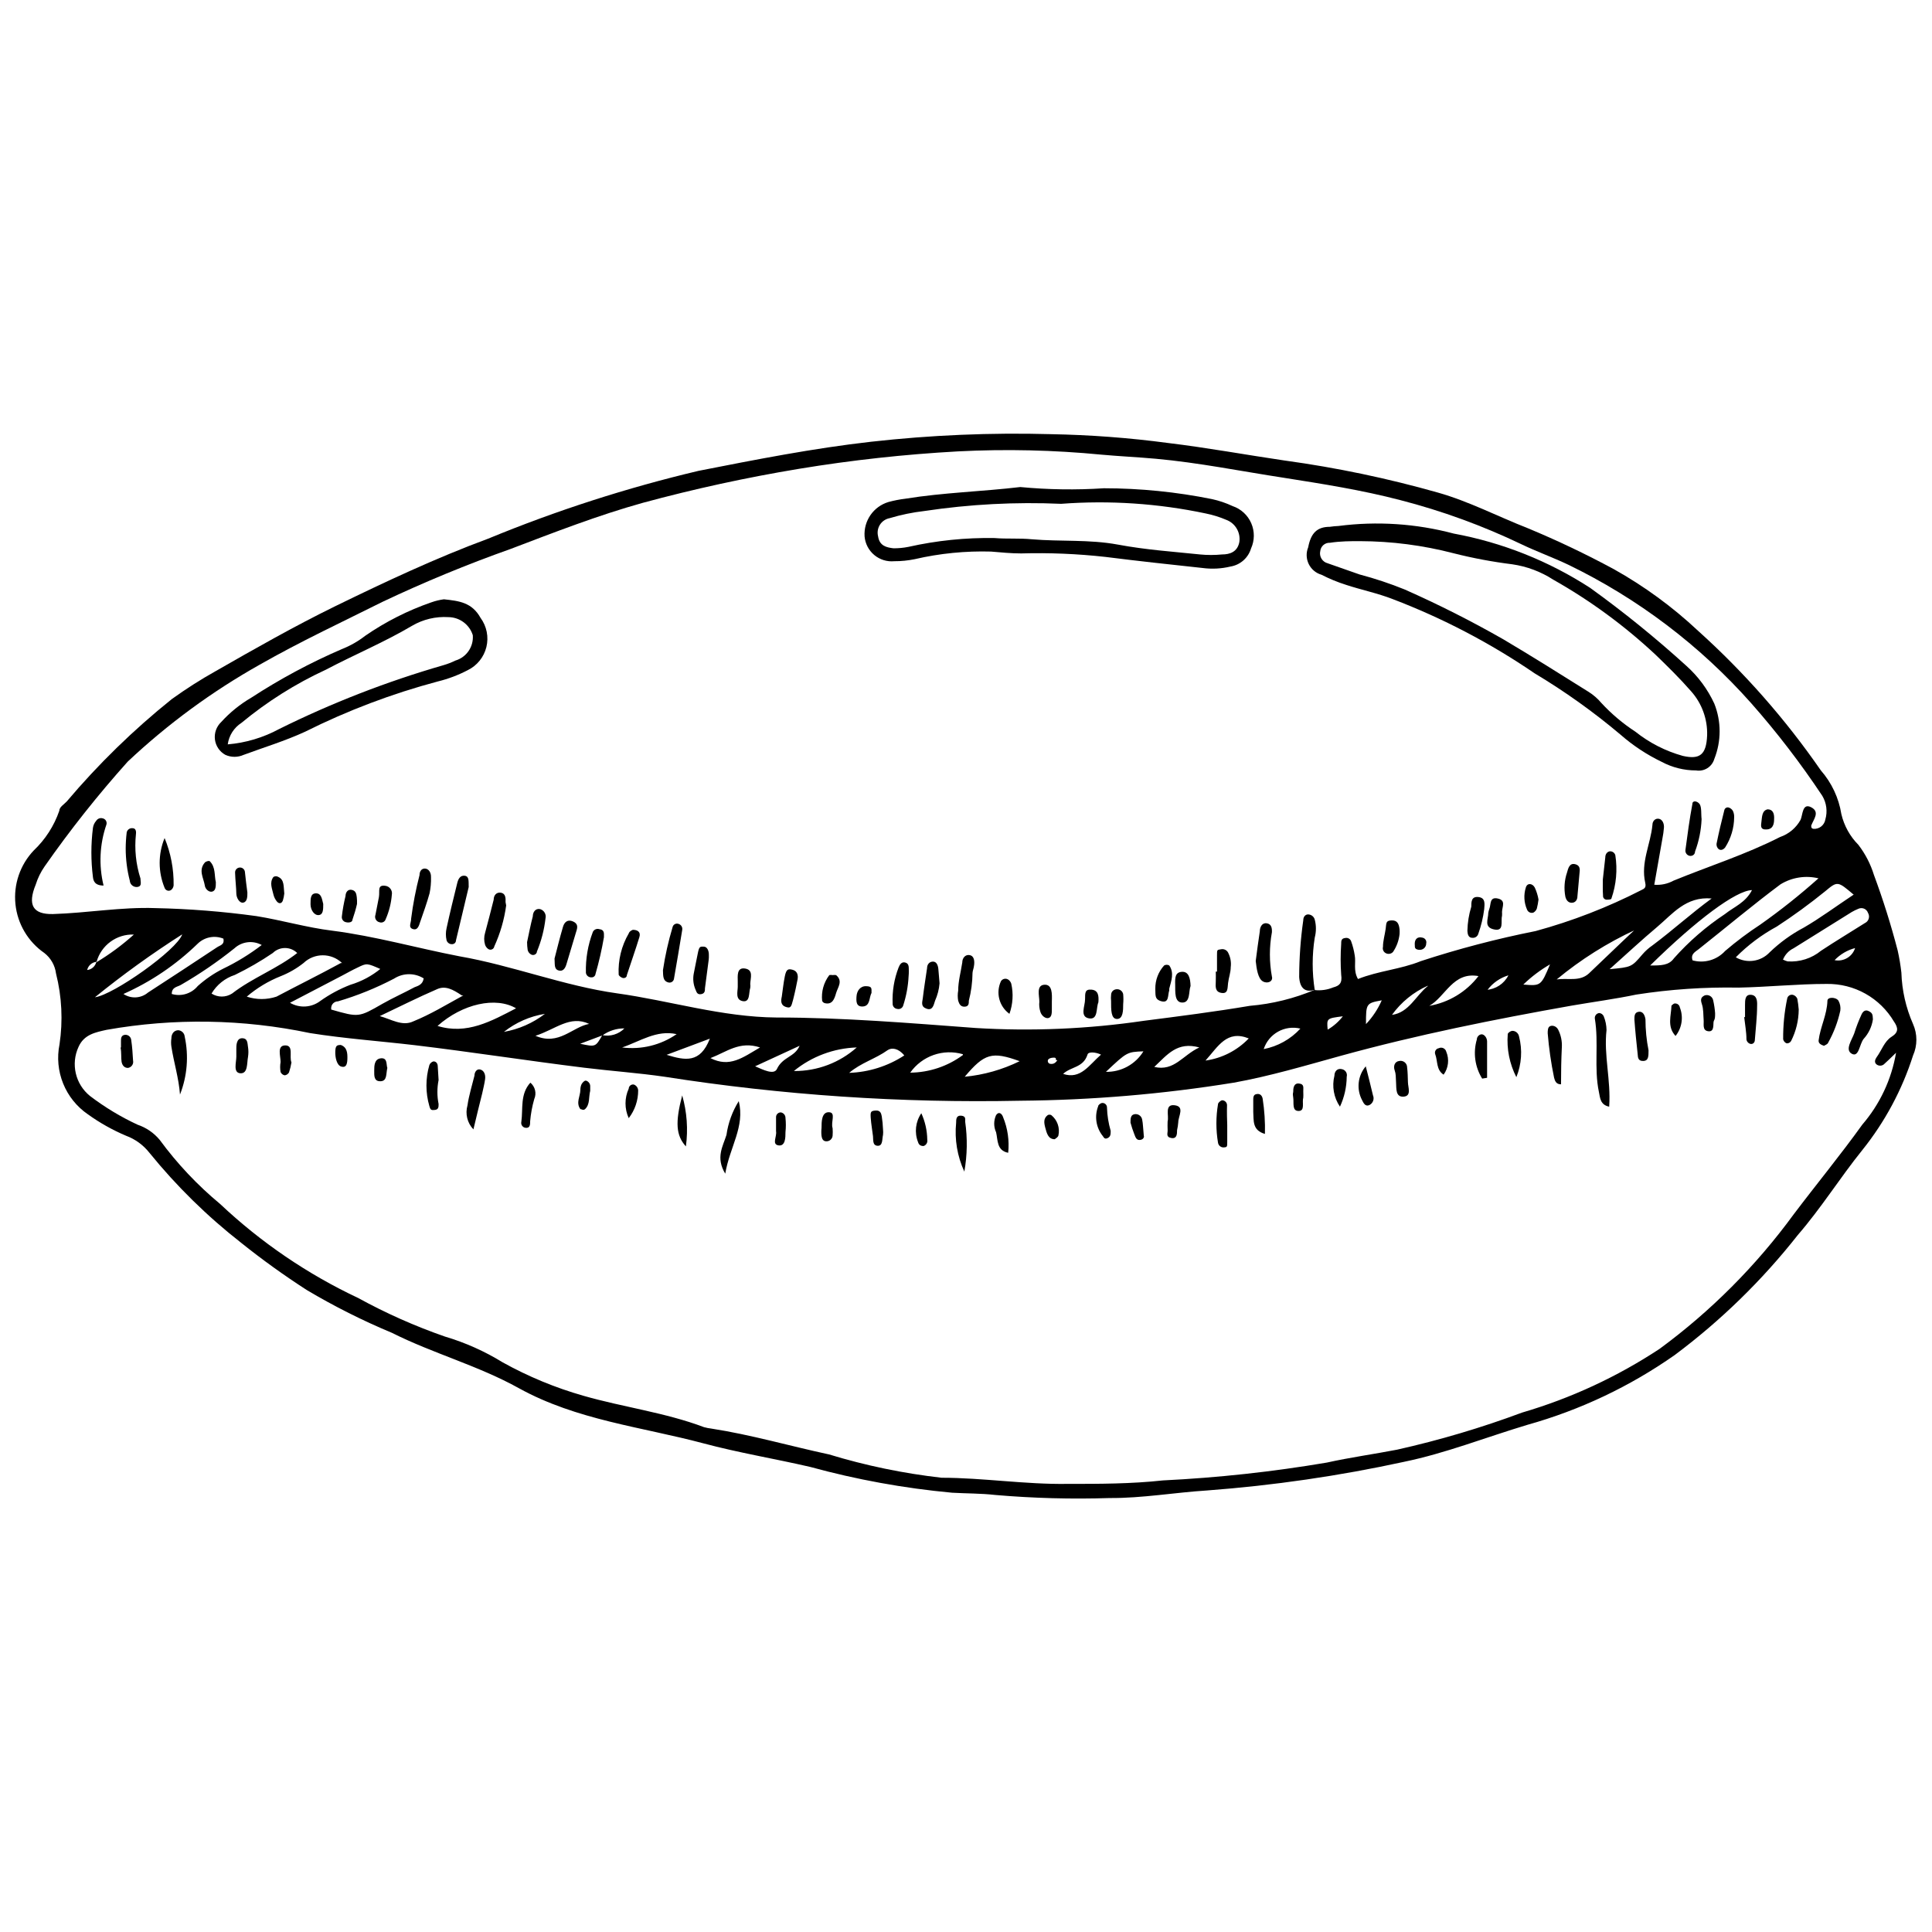 <?xml version="1.0" encoding="UTF-8"?>
<!-- Uploaded to: SVG Repo, www.svgrepo.com, Generator: SVG Repo Mixer Tools -->
<svg width="800px" height="800px" version="1.1" viewBox="144 144 512 512" xmlns="http://www.w3.org/2000/svg">
 <defs>
  <clipPath id="a">
   <path d="m148.09 258h503.81v284h-503.81z"/>
  </clipPath>
 </defs>
 <g clip-path="url(#a)">
  <path d="m422.48 259.06c10.387 0.184 20.758 0.961 31.059 2.336 10.371 1.25 20.688 3.148 31.059 4.672l0.004-0.004c13.664 1.879 27.184 4.711 40.453 8.473 8.254 2.336 15.91 6.352 23.84 9.449 7.777 3.231 15.391 6.856 22.805 10.859 8.055 4.508 15.531 9.977 22.266 16.289 12.266 11.035 23.199 23.465 32.578 37.035 2.863 3.266 4.746 7.277 5.434 11.566 0.719 3.078 2.277 5.898 4.504 8.145 1.84 2.394 3.238 5.098 4.129 7.984 2.434 6.566 4.535 13.254 6.297 20.035 0.434 1.938 0.758 3.894 0.98 5.863 0.148 4.699 1.199 9.328 3.094 13.633 1.172 2.644 1.172 5.66 0 8.305-2.898 9.098-7.445 17.582-13.414 25.035-5.918 7.332-10.859 15.312-17.16 22.59h0.004c-9.422 11.969-20.375 22.652-32.582 31.766-11.891 8.344-25.109 14.605-39.098 18.516-10.859 3.258-21.719 7.547-32.582 9.773v0.004c-17.215 3.746-34.668 6.285-52.238 7.602-8.633 0.543-17.16 2.062-25.793 2.008-10.125 0.328-20.262 0.055-30.355-0.812-3.801-0.434-7.656-0.379-11.457-0.598-12.719-1.176-25.309-3.469-37.629-6.844-9.395-2.172-18.953-3.746-28.293-6.246-16.289-4.344-33.559-6.137-48.871-14.605-10.859-6.027-22.699-9.176-33.613-14.66-7.785-3.246-15.336-7.039-22.59-11.352-6.019-3.879-11.84-8.062-17.43-12.543-8.984-7.019-17.145-15.035-24.328-23.891-1.598-2.016-3.723-3.559-6.133-4.453-3.59-1.516-6.996-3.43-10.156-5.703-2.926-2.012-5.191-4.84-6.523-8.133-1.332-3.293-1.672-6.902-0.969-10.383 0.938-6.262 0.625-12.648-0.926-18.789-0.273-2.148-1.387-4.102-3.094-5.43-4.316-2.984-7.113-7.707-7.656-12.926s1.223-10.418 4.832-14.227c3.078-2.914 5.406-6.527 6.789-10.535 0-0.977 1.25-1.684 1.953-2.445v0.004c8.391-9.93 17.719-19.02 27.859-27.152 3.746-2.699 7.641-5.184 11.672-7.438 10.426-5.973 20.852-11.891 31.602-17.16 13.359-6.516 26.77-12.816 40.562-17.918h0.004c18.082-7.461 36.73-13.473 55.77-17.977 15.203-2.988 30.355-5.973 45.723-7.711h-0.004c15.809-1.773 31.723-2.445 47.625-2.008zm-118.81 159.32-5.918 2.227c4.074 0.867 4.074 0.867 5.863-2.281 2.133 0.43 4.336-0.246 5.863-1.789-2.082-0.023-4.117 0.625-5.809 1.844zm-134.18-19.332c3.562-2.133 6.906-4.606 9.992-7.383-4.57-0.168-8.656 2.816-9.883 7.223-1.215 0.109-2.223 0.984-2.5 2.172 1.137-0.117 2.082-0.914 2.391-2.012zm322.93 7.332c1.664 0.176 3.344-0.066 4.891-0.707 1.629-0.434 2.445-1.086 2.117-3.367-0.191-2.711-0.191-5.434 0-8.145 0-0.762 0-1.465 1.031-1.574 0.703-0.176 1.418 0.23 1.629 0.922 0.422 1.184 0.73 2.402 0.922 3.641 0.379 1.902-0.434 4.019 0.867 6.301 5.43-2.172 11.242-2.551 16.617-4.723v-0.004c9.988-3.269 20.16-5.934 30.465-7.984 9.691-2.637 19.082-6.277 28.02-10.859 0.816-0.379 1.305-0.652 1.031-1.902-1.25-5.43 1.41-10.207 1.902-15.367 0-0.977 0.707-1.793 1.684-1.629 0.977 0.164 1.465 1.305 1.359 2.445h-0.004c-0.074 0.914-0.199 1.82-0.379 2.715l-2.172 12.328c1.77 0.141 3.543-0.234 5.102-1.086 9.395-3.856 19.059-6.894 28.238-11.566 2.316-0.793 4.25-2.418 5.43-4.562 0.598-1.305 0.434-4.562 2.824-3.312 2.391 1.25 0.598 3.203 0 4.832 0 0.434 0 0.707 0.488 0.867v0.004c1.578 0.164 3.008-0.934 3.258-2.5 0.602-2.102 0.309-4.363-0.812-6.242-5.715-8.602-12.008-16.805-18.844-24.547-13.586-15.312-30.066-27.789-48.492-36.707-4.125-1.953-8.363-3.477-12.434-5.43-10.277-4.922-21.004-8.832-32.039-11.676-10.156-2.66-20.527-4.289-30.844-5.918-11.348-1.738-22.59-4.019-33.992-5.051-4.832-0.434-9.613-0.652-14.391-1.086-12.629-1.227-25.336-1.516-38.012-0.867-14.098 0.777-28.148 2.316-42.082 4.613-13.953 2.309-27.781 5.316-41.434 9.016-11.891 3.312-23.457 7.82-35.023 12.219-11.543 4.094-22.867 8.77-33.938 14.008-10.859 5.43-21.719 10.48-32.582 16.672-12.652 7.113-24.395 15.738-34.969 25.684-7.902 8.816-15.266 18.098-22.047 27.805-1.016 1.465-1.801 3.074-2.336 4.777-2.227 5.43-0.762 7.93 4.562 7.82 9.066-0.273 18.137-1.902 27.152-1.574 8.953 0.188 17.895 0.895 26.77 2.117 6.734 1.086 13.359 3.039 20.039 3.856 11.457 1.465 22.48 4.617 33.723 6.789 14.059 2.441 27.797 7.871 41.809 9.824 14.012 1.953 27.801 6.301 42.301 6.406 17.539 0 35.133 1.465 52.617 2.769v0.004c14.922 0.914 29.898 0.277 44.691-1.902 9.34-1.195 18.734-2.391 28.074-3.965 5.965-0.504 11.809-1.953 17.32-4.289zm154.05 16.617c-1.52 1.465-2.391 2.336-3.258 3.094-0.562 0.426-1.34 0.426-1.898 0-0.707-0.543-0.379-1.359 0-1.902 1.359-1.848 2.062-4.234 3.965-5.43 1.902-1.195 1.793-2.336 0.652-4.019l-0.004 0.004c-1.82-3.09-4.43-5.644-7.559-7.398s-6.664-2.648-10.25-2.594c-7.766 0-15.531 0.816-23.352 0.977-9.086-0.168-18.172 0.449-27.152 1.848-5.43 1.141-11.457 1.953-17.16 2.934-20.473 3.637-40.836 7.711-60.98 13.25-9.449 2.606-18.898 5.43-28.562 7.168l0.004-0.004c-18.695 3.027-37.594 4.625-56.531 4.781-31.547 0.652-63.09-1.473-94.266-6.356-7.113-1.031-14.227-1.52-21.285-2.391-14.988-1.848-29.922-4.18-44.906-5.973-9.23-1.086-18.516-1.738-27.75-3.203-17.754-3.734-36.059-4.027-53.922-0.867-2.879 0.652-5.973 1.195-7.438 4.508-2.102 4.527-0.848 9.902 3.039 13.031 3.914 2.981 8.137 5.531 12.598 7.602 2.289 0.773 4.32 2.164 5.863 4.019 4.625 6.301 10.004 12.008 16.02 16.996 10.809 10.188 23.16 18.602 36.602 24.922 7.356 4.043 15.039 7.457 22.969 10.211 5.383 1.594 10.531 3.894 15.312 6.84 6.769 3.758 13.949 6.731 21.395 8.852 10.59 3.039 21.719 4.453 31.93 8.309 0.641 0.18 1.293 0.309 1.953 0.383 10.535 1.629 20.797 4.617 31.168 6.844l0.004-0.004c9.742 2.973 19.742 5.043 29.863 6.191 10.859 0 22.156 1.793 33.285 1.629 8.473 0 16.941 0 25.359-0.922h0.004c14.559-0.711 29.066-2.289 43.441-4.727 6.137-1.359 12.434-2.227 18.625-3.422 11.25-2.519 22.316-5.805 33.121-9.828 12.918-3.785 25.199-9.477 36.438-16.887 13.59-9.988 25.566-22.004 35.516-35.621 6.027-7.981 12.379-15.691 18.191-23.785h-0.004c4.668-5.418 7.766-12.008 8.961-19.059zm-20.473-46.211c-3.457-0.855-7.117-0.289-10.152 1.574-7.277 5.43-14.391 11.402-21.719 17.215-0.816 0.652-2.172 1.25-1.574 2.934l-0.004-0.004c3.121 0.863 6.457-0.102 8.637-2.496 2.957-2.531 6.078-4.871 9.34-7.004 5.352-3.773 10.484-7.856 15.367-12.219zm9.285 4.344c-4.289-3.637-4.289-3.691-7.602-0.922-4.106 3.332-8.383 6.453-12.812 9.34-4 2.168-7.66 4.91-10.863 8.145 2.926 1.703 6.641 1.16 8.961-1.305 2.699-2.606 5.75-4.816 9.07-6.57 4.398-2.551 8.469-5.594 13.141-8.688zm-18.68 17.215c0.363 0.188 0.746 0.332 1.141 0.434 3.203 0.219 6.371-0.789 8.852-2.824 3.856-2.551 7.766-4.887 11.621-7.332 0.492-0.227 0.859-0.656 1.016-1.176 0.156-0.516 0.082-1.078-0.199-1.539-0.168-0.488-0.535-0.887-1.012-1.094-0.473-0.203-1.016-0.203-1.488 0.008-0.617 0.246-1.215 0.535-1.793 0.871l-15.418 9.609c-1.293 0.625-2.301 1.711-2.824 3.043zm-360.23 4.996c-2.414-1.555-5.512-1.555-7.93 0-4.75 2.488-9.734 4.508-14.879 6.027-0.867 0-1.953 0.707-1.793 2.172 7.332 2.117 7.332 2.062 13.574-1.52 2.769-1.574 5.703-2.879 8.523-4.398 0.875-0.328 2.18-0.707 2.394-2.281zm-21.719-4.125-0.004-0.004c-2.852-2.731-7.352-2.731-10.207 0-1.828 1.445-3.859 2.617-6.027 3.477-3.281 1.301-6.328 3.137-9.016 5.43 2.559 0.848 5.32 0.848 7.875 0 5.32-2.824 11.078-5.648 17.051-8.906zm362.95-17.109c-6.844-0.598-10.371 4.125-14.445 7.547s-7.981 7.059-12.598 11.188c5.809-0.543 5.809-0.543 8.688-3.91 0.781-0.906 1.676-1.711 2.664-2.387 5.32-3.965 10.262-8.473 15.691-12.438zm-331.24 25.684c-2.391-1.629-4.344-2.606-6.461-1.684-5.16 2.227-10.207 4.777-15.258 7.168 3.094 0.867 5.973 2.769 8.852 1.41 4.668-1.898 8.629-4.34 13.301-6.894zm-89.652-0.379c2.016 1.34 4.672 1.184 6.516-0.379 6.137-3.965 12.219-7.981 18.301-12 0.816-0.543 2.008-0.652 1.684-2.281-2.348-0.953-5.035-0.418-6.844 1.355-5.719 5.559-12.371 10.062-19.656 13.305zm46.047-10.859c-1.793-1.758-4.668-1.758-6.461 0-3.203 2.176-6.562 4.117-10.047 5.809-2.598 0.84-4.797 2.594-6.191 4.941 1.656 1.059 3.777 1.059 5.434 0 5.484-4.234 12-6.57 17.43-10.859zm58.102 14.715c-5.43-3.258-14.336-1.25-20.906 4.617 7.766 2.387 14.23-1.25 20.906-4.727zm300.45-11.402c2.879 0 4.941 0 6.301-1.902h-0.004c3.981-4.477 8.527-8.418 13.523-11.727 2.445-1.953 5.43-2.988 7.168-6.352-4.238 0.105-14.664 7.871-26.988 19.98zm-336.4 0.977c-3.691-1.629-3.691-1.629-6.137-0.434-1.41 0.652-2.715 1.41-4.074 2.117l-13.848 7.223h0.004c2.527 1.484 5.703 1.289 8.035-0.488 2.473-1.758 5.152-3.199 7.981-4.289 2.938-0.883 5.672-2.344 8.039-4.293zm-31.551-6.406c-2.344-1.289-5.25-0.938-7.223 0.867-4.488 3.598-9.242 6.844-14.227 9.719-0.922 0.543-2.391 0.543-2.391 2.391h0.004c2.516 0.746 5.231-0.086 6.894-2.117 2.016-1.805 4.262-3.34 6.68-4.562 3.629-1.742 7.066-3.852 10.262-6.297zm364.14-4.074h0.004c-7.531 3.469-14.578 7.906-20.961 13.195 2.934-0.434 6.082 0.652 8.523-1.574 4.238-4.019 8.309-7.981 12.438-11.836zm-408.34 17.922c4.832-0.598 21.719-12.488 23.133-16.672-8.02 5.113-15.746 10.68-23.133 16.672zm245.06 16.941c-7.332-2.66-9.34-2.062-14.555 4.125 5.062-0.484 9.992-1.883 14.555-4.125zm-59.73 2.606h-0.004c6.102 0.031 12-2.195 16.562-6.246-6.09 0.195-11.949 2.391-16.668 6.246zm181.42-25.141c-6.844-1.305-8.797 5.43-13.141 7.875l-0.004-0.004c5.18-0.898 9.828-3.707 13.031-7.871zm-166.87 25.629c5.199-0.18 10.25-1.773 14.605-4.617-1.574-1.953-3.367-2.117-4.398-1.41-3.258 2.336-7.113 3.367-10.207 6.027zm-60.168-6.734c5.086 0.645 10.23-0.613 14.445-3.527-5.32-1.195-9.773 1.953-14.445 3.527zm90.305 1.793c-5.219-1.523-10.828 0.441-13.957 4.887 5.031-0.047 9.914-1.68 13.957-4.668zm-99.047-8.035c-5.106-2.391-8.906 1.465-14.227 3.148 6.191 2.715 9.773-2.336 14.227-3.148zm161.71 6.242c-5.863-1.629-8.473 1.902-11.945 5.16 5.32 1.25 7.547-3.148 11.945-5.16zm-116.42 0c-5.43-1.793-8.852 1.195-13.141 2.824 5.106 2.606 8.578-0.16 13.141-2.824zm129.51-2.391c-5.809-2.336-8.09 2.117-11.457 5.863v0.004c4.371-0.609 8.406-2.676 11.457-5.863zm-119.03 1.953-11.785 5.43c2.117 0.922 4.941 2.336 5.758 0.762 1.52-3.309 4.723-3.144 6.027-6.188zm81.18 6.894v0.008c4.043 0.078 7.82-1.988 9.938-5.434-4.344 0.164-4.344 0.164-9.938 5.434zm-104.96-8.789-11.457 4.289c4.941 1.52 8.906 2.281 11.457-4.289zm93.617 9.34c4.672 1.574 6.894-2.391 10.047-5.106-1.465-0.707-3.422-0.816-3.582 0-1.145 3.527-4.402 3.148-6.465 5.106zm53.16-6.57c3.738-0.723 7.144-2.625 9.719-5.434-4.16-1.004-8.391 1.363-9.719 5.434zm43.441-16.777v-0.004c-3.773 1.695-7.031 4.356-9.449 7.711 4.508-0.598 6.356-5.16 9.504-7.656zm32.582-5.758c-2.625 1.5-5.051 3.324-7.223 5.43 4.668 0.379 4.668 0.379 7.113-5.43zm-266.51 13.195c-3.969 0.637-7.711 2.281-10.863 4.777 3.953-0.695 7.68-2.336 10.863-4.777zm221.77-3.586c-4.125 0.762-4.18 0.816-4.18 6.301 1.75-1.84 3.164-3.973 4.18-6.301zm125.44-13.848c-2.074 0.547-3.953 1.656-5.43 3.203 2.359 0.473 4.699-0.906 5.43-3.203zm-135.75 18.082c-4.289 0.543-4.289 0.543-4.019 3.531 1.555-0.906 2.918-2.106 4.019-3.531zm38.012-7.004c2.5-0.152 4.731-1.621 5.863-3.856-2.207 0.664-4.148 2.016-5.539 3.856zm-114.03 18.625c0-0.324 0-0.598-0.324-0.652s-1.359 0-1.738 0.488l-0.004 0.004c-0.129 0.215-0.141 0.484-0.031 0.715 0.109 0.227 0.324 0.387 0.574 0.422 1.086 0.164 1.52-0.488 1.902-0.977z"/>
 </g>
 <path d="m498.72 283.39c10.207-1.32 20.57-0.637 30.516 2.008 12.887 2.375 25.176 7.266 36.168 14.391 8.871 6.391 17.375 13.281 25.465 20.633 3.144 2.805 5.676 6.223 7.441 10.047 1.875 4.707 1.875 9.953 0 14.66-0.605 2.098-2.684 3.402-4.832 3.043-3.184 0.004-6.32-0.781-9.125-2.281-3.926-1.891-7.578-4.301-10.859-7.168-7.152-6.035-14.777-11.484-22.809-16.289-11.711-8.004-24.324-14.602-37.574-19.656-4.019-1.574-8.309-2.445-12.434-3.801l-0.004-0.004c-2.223-0.703-4.387-1.594-6.461-2.66-1.484-0.426-2.715-1.461-3.391-2.848-0.672-1.391-0.723-3-0.137-4.426 0.707-3.746 2.336-5.43 5.758-5.43l-0.004-0.004c0.754-0.117 1.516-0.188 2.281-0.215zm5.43 4.019c-2.117 0-4.941 0-7.711 0.434-1.289-0.066-2.41 0.887-2.551 2.172-0.344 1.438 0.523 2.883 1.953 3.258l8.523 2.988 0.004-0.004c4.043 1.07 8.016 2.394 11.891 3.965 8.926 3.953 17.645 8.355 26.121 13.195 7.602 4.508 15.043 9.176 22.48 13.848 1.332 0.816 2.523 1.844 3.527 3.039 2.68 2.898 5.707 5.453 9.016 7.606 3.707 2.957 7.973 5.133 12.543 6.406 4.508 1.031 6.246-0.273 6.461-5.43 0.133-4.289-1.383-8.469-4.234-11.676-2.988-3.422-6.191-6.57-9.395-9.664-8.227-7.699-17.34-14.391-27.152-19.93-3.281-2.125-6.988-3.512-10.859-4.074-5.25-0.652-10.453-1.629-15.582-2.93-8.09-2.102-16.406-3.18-24.762-3.203z"/>
 <path d="m414.39 273.07c7.367 0.699 14.773 0.809 22.156 0.324 9.629 0.008 19.234 0.973 28.672 2.879 1.871 0.41 3.695 1.031 5.43 1.844 2.215 0.746 4.012 2.391 4.941 4.535 0.934 2.144 0.914 4.578-0.055 6.707-0.75 2.496-2.856 4.352-5.43 4.777-2.434 0.586-4.957 0.715-7.438 0.383-8.578-0.922-17.16-1.848-25.738-2.934h-0.004c-7.406-0.824-14.863-1.133-22.316-0.922-2.606 0-5.43-0.273-7.93-0.488v-0.004c-6.809-0.195-13.613 0.477-20.254 2.012-1.785 0.367-3.606 0.551-5.43 0.543-1.918 0.18-3.828-0.41-5.305-1.645s-2.402-3.008-2.566-4.926c-0.273-4.152 2.363-7.941 6.352-9.125 1.461-0.398 2.949-0.688 4.453-0.867 9.992-1.629 20.418-1.902 30.461-3.094zm10.859 4.453 0.004-0.004c-12.125-0.535-24.273 0.102-36.273 1.902-3.129 0.359-6.219 0.996-9.234 1.902-1.062 0.203-1.992 0.84-2.566 1.754-0.578 0.918-0.746 2.031-0.473 3.078 0.379 2.551 2.281 2.934 4.074 3.148 1.328 0.008 2.656-0.117 3.961-0.379 7.484-1.68 15.141-2.465 22.809-2.336 3.258 0.273 6.625 0 9.883 0.324 7.602 0.652 15.203 0 22.805 1.41 7.602 1.41 14.445 1.848 21.719 2.606l0.004 0.004c1.969 0.191 3.949 0.191 5.918 0 2.008 0 4.074-0.652 4.562-3.312 0.363-2.527-1.082-4.969-3.477-5.863-1.746-0.746-3.566-1.309-5.43-1.684-12.594-2.664-25.5-3.523-38.336-2.555z"/>
 <path d="m261.64 302.82c4.019 0.434 7.438 0.816 9.719 4.941h0.004c1.629 2.223 2.191 5.051 1.531 7.727-0.664 2.676-2.477 4.918-4.953 6.121-2.512 1.312-5.176 2.316-7.93 2.988-12.129 3.234-23.902 7.691-35.133 13.305-5.43 2.496-10.859 4.125-16.289 6.137v-0.004c-1.555 0.707-3.336 0.707-4.887 0-1.512-0.84-2.531-2.352-2.746-4.066-0.211-1.715 0.402-3.434 1.66-4.621 2.312-2.547 5.008-4.727 7.981-6.461 7.621-4.965 15.648-9.27 24.004-12.871 2.219-0.875 4.305-2.062 6.188-3.527 5.402-3.727 11.285-6.707 17.488-8.852 1.09-0.391 2.219-0.664 3.363-0.816zm-57.285 38.445c4.773-0.402 9.414-1.789 13.629-4.07 13.945-6.914 28.484-12.566 43.441-16.887 1.121-0.32 2.211-0.738 3.258-1.25 2.941-0.867 4.867-3.68 4.613-6.734-0.891-2.824-3.5-4.75-6.461-4.777-3.359-0.211-6.703 0.582-9.609 2.281-7.438 4.398-15.312 7.656-22.914 11.676l-0.004-0.004c-8.016 3.707-15.516 8.434-22.316 14.066-1.988 1.277-3.316 3.359-3.637 5.699z"/>
 <path d="m492.53 406.27c-2.769 0.922-4.074-0.543-4.234-3.367 0.012-5.031 0.375-10.059 1.086-15.039 0-0.816 0.434-1.41 1.086-1.52v-0.004c0.895-0.082 1.723 0.492 1.953 1.359 0.41 1.566 0.41 3.211 0 4.777-0.73 4.606-0.73 9.297 0 13.902z"/>
 <path d="m268.21 379.07c-1.086 4.398-2.172 9.285-3.367 14.117 0 0.488-0.324 0.977-0.977 1.031-0.684 0.055-1.316-0.371-1.52-1.031-0.242-1.055-0.242-2.148 0-3.203 0.867-4.019 1.848-7.981 2.824-11.945 0.273-1.141 0.816-2.117 2.008-1.953 1.195 0.16 0.98 1.461 1.031 2.984z"/>
 <path d="m476.78 398.67c0.324-2.496 0.707-5.43 1.086-7.875 0-1.031 0.543-2.281 1.793-2.117 1.25 0.164 1.465 1.195 1.41 2.391-0.711 3.879-0.711 7.852 0 11.73 0.379 1.305-1.195 2.008-2.445 1.25-1.246-0.762-1.625-3.316-1.844-5.379z"/>
 <path d="m252.95 387.48c0.5-3.894 1.246-7.758 2.227-11.566 0-0.922 0.488-1.793 1.465-1.738 0.977 0.055 1.629 1.086 1.574 2.281h0.004c0.039 1.441-0.09 2.883-0.383 4.293-0.707 2.551-1.629 5.106-2.496 7.602-0.324 0.977-0.652 2.281-1.953 1.848-1.305-0.438-0.383-1.738-0.438-2.719z"/>
 <path d="m278.14 383.95c-0.508 3.754-1.57 7.414-3.148 10.859-0.055 0.344-0.277 0.637-0.598 0.777-0.316 0.145-0.684 0.117-0.977-0.07-0.406-0.277-0.711-0.676-0.867-1.141-0.312-1.027-0.312-2.125 0-3.148 0.762-2.934 1.574-5.863 2.281-8.797 0-1.195 0.762-2.062 1.953-1.848 1.195 0.219 1.25 1.41 1.195 2.496 0.074 0.289 0.125 0.578 0.16 0.871z"/>
 <path d="m171.45 378.68c-2.391 0-2.715-1.305-2.824-2.281v0.004c-0.543-4.312-0.543-8.672 0-12.98 0.094-0.707 0.395-1.367 0.867-1.898 0.363-0.59 1.078-0.855 1.738-0.652 0.352 0.074 0.656 0.293 0.84 0.602 0.188 0.309 0.234 0.68 0.137 1.027-1.805 5.207-2.066 10.828-0.758 16.18z"/>
 <path d="m319.69 401.11c0.574-3.859 1.43-7.668 2.551-11.406 0.074-0.336 0.289-0.625 0.59-0.789 0.301-0.168 0.66-0.195 0.984-0.078 0.699 0.211 1.121 0.914 0.977 1.629-0.707 4.289-1.41 8.578-2.172 12.871-0.035 0.34-0.219 0.648-0.5 0.844-0.277 0.199-0.633 0.266-0.965 0.188-1.52-0.383-1.41-1.738-1.465-3.258z"/>
 <path d="m290.96 398.02c0.652-2.496 1.359-5.43 2.227-8.363 0.379-1.359 1.305-2.062 2.66-1.465 1.359 0.598 1.25 1.52 0.867 2.66l-2.606 8.688c-0.324 1.086-0.922 2.008-2.117 1.629-1.195-0.379-0.922-1.629-1.031-3.148z"/>
 <path d="m401.73 401.82c-0.027 2.492-0.355 4.973-0.977 7.387 0 0.707 0 1.52-1.086 1.574-1.086 0.055-1.465-0.707-1.738-1.574-0.16-0.879-0.16-1.781 0-2.66 0-2.496 0.707-4.996 1.086-7.492 0-1.141 0.762-2.117 1.902-1.953 1.141 0.164 1.359 1.359 1.25 2.496s-0.383 1.465-0.438 2.223z"/>
 <path d="m304.05 392.37c-0.562 3.277-1.309 6.519-2.227 9.719-0.055 0.547-0.535 0.953-1.086 0.922-0.723 0.035-1.355-0.48-1.465-1.195-0.102-3.703 0.527-7.394 1.848-10.859 0.316-0.641 1.062-0.945 1.734-0.707 1.523 0.164 1.141 1.414 1.195 2.121z"/>
 <path d="m594.94 361.09c-0.121 2.934-0.707 5.832-1.738 8.582 0 0.707-0.598 1.25-1.41 1.141-0.719-0.137-1.211-0.797-1.141-1.523 0.543-4.074 1.086-8.199 1.848-12.219 0-1.031 1.305-0.816 1.902 0 0.594 0.816 0.375 2.828 0.539 4.019z"/>
 <path d="m568.77 377.05 0.652-5.863c0-0.707 0.379-1.41 1.141-1.574h-0.004c0.691-0.078 1.34 0.359 1.52 1.031 0.602 3.848 0.25 7.781-1.031 11.457 0 0.324-0.867 0.324-1.305 0.324l0.004 0.004c-0.27-0.016-0.523-0.141-0.699-0.344-0.172-0.207-0.254-0.477-0.227-0.742-0.105-1.414-0.051-2.824-0.051-4.293z"/>
 <path d="m311.7 390.41c1.305 0 2.172 0.598 1.738 1.953-1.031 3.367-2.227 6.734-3.312 10.047 0 0.652-0.652 0.867-1.086 0.762-0.434-0.109-1.086-0.598-1.086-0.922-0.18-3.805 0.746-7.574 2.66-10.863 0.219-0.652 0.762-0.812 1.086-0.977z"/>
 <path d="m177.31 368.86c0.008-1.434 0.098-2.863 0.27-4.289 0.164-0.715 0.848-1.188 1.574-1.086 0.816 0 0.977 0.816 0.867 1.574h0.004c-0.422 3.949-0.016 7.945 1.195 11.73 0 0.867 0.434 1.953-0.598 2.227-0.52 0.129-1.066 0.023-1.496-0.293-0.43-0.312-0.699-0.805-0.73-1.336-0.719-2.785-1.082-5.648-1.086-8.527z"/>
 <path d="m187.62 366.09c1.645 3.977 2.457 8.246 2.391 12.547-0.047 0.496-0.305 0.953-0.707 1.246-0.297 0.184-0.656 0.227-0.984 0.109-0.328-0.117-0.586-0.375-0.699-0.707-1.742-4.227-1.742-8.969 0-13.195z"/>
 <path d="m466.52 401.49v-4.344c0-1.465 0-1.41 1.031-1.574 0.848-0.191 1.703 0.273 2.008 1.086 0.547 1.129 0.758 2.391 0.598 3.637 0 1.41-0.543 2.824-0.707 4.234-0.164 1.41 0 2.879-1.738 2.606-1.738-0.273-1.574-1.629-1.52-2.988 0.055-1.359 0-1.793 0-2.66z"/>
 <path d="m384.79 402.69c-0.129 2.621-0.605 5.211-1.41 7.711-0.078 0.34-0.289 0.633-0.582 0.816-0.297 0.184-0.656 0.242-0.992 0.16-0.73-0.059-1.281-0.684-1.25-1.414-0.137-3.258 0.398-6.512 1.574-9.555 0.324-0.816 0.816-1.629 1.848-1.305 1.031 0.324 0.816 1.41 0.867 2.281 0.004 0.434-0.012 0.871-0.055 1.305z"/>
 <path d="m283.68 393.67c0.488-2.281 0.922-4.562 1.52-6.844 0-1.031 0.652-2.172 1.953-1.902l0.004 0.004c1.039 0.316 1.66 1.383 1.41 2.445-0.344 3.023-1.113 5.984-2.277 8.797 0 0.652-0.867 1.195-1.574 0.762l-0.004-0.004c-0.43-0.246-0.742-0.656-0.867-1.141-0.109-0.699-0.164-1.406-0.164-2.117z"/>
 <path d="m331.8 398.45-0.977 7.438c0 0.652 0 1.41-1.031 1.574-1.031 0.164-1.195-0.543-1.465-1.195l-0.004 0.004c-0.57-1.312-0.742-2.769-0.488-4.18 0.324-1.738 0.707-3.477 1.086-5.43 0.379-1.953 0.652-1.793 1.574-1.793 0.922 0 1.41 1.141 1.359 2.281 0.02 0.434 0 0.871-0.055 1.301z"/>
 <path d="m392.99 404.59c-0.133 1.598-0.539 3.156-1.191 4.617-0.379 1.195-0.652 2.66-2.227 2.117-1.574-0.543-1.195-1.629-1.031-2.715 0.324-2.715 0.762-5.43 1.141-8.035 0-1.031 0.652-1.738 1.574-1.738 0.922 0 1.305 0.922 1.41 1.902 0.109 0.977 0.164 2.168 0.324 3.852z"/>
 <path d="m562.58 375.48-0.543 6.027c0 1.031-0.598 1.738-1.52 1.738s-1.465-0.707-1.684-1.629c-0.402-2.121-0.254-4.309 0.434-6.352 0.324-1.141 0.652-2.66 2.227-2.227 1.574 0.434 1.086 1.898 1.086 2.441z"/>
 <path d="m603.57 360.6c-0.027 2.832-0.855 5.602-2.387 7.984-0.488 0.598-1.141 0.867-1.738 0.434-0.395-0.359-0.598-0.883-0.543-1.41 0.598-2.988 1.305-5.918 2.062-8.906 0.051-0.25 0.203-0.465 0.418-0.598 0.215-0.137 0.477-0.176 0.723-0.109 0.484 0.148 0.895 0.48 1.141 0.922 0.242 0.527 0.352 1.105 0.324 1.684z"/>
 <path d="m450.17 406.05c-0.035-2.285 0.801-4.5 2.336-6.191 0.422-0.242 0.938-0.242 1.359 0 1.359 1.953 0.543 4.074 0 6.137 0.02 0.16 0.02 0.324 0 0.488-0.434 1.195 0 3.367-2.008 2.879-2.012-0.492-1.578-1.793-1.688-3.312z"/>
 <path d="m537.33 384.93c-0.285 2.242-0.812 4.445-1.574 6.57-0.207 0.68-0.871 1.113-1.578 1.031-1.031 0-1.25-0.922-1.305-1.848l0.004 0.004c0.043-2.176 0.391-4.332 1.031-6.41 0-1.25 0-2.769 1.902-2.551 1.898 0.215 1.629 1.848 1.52 3.203z"/>
 <path d="m247.84 381.13c-0.18 2.231-0.73 4.414-1.629 6.461-0.098 0.332-0.328 0.605-0.637 0.762-0.309 0.152-0.668 0.172-0.992 0.055-0.422-0.086-0.785-0.352-0.992-0.727-0.211-0.379-0.242-0.828-0.094-1.23 0.273-1.574 0.652-3.148 0.922-4.723 0.273-1.574-0.488-3.258 1.629-2.988h0.004c0.566 0.051 1.086 0.34 1.426 0.797 0.344 0.457 0.477 1.035 0.363 1.594z"/>
 <path d="m351.18 408.12c0.273-1.793 0.434-3.582 0.816-5.43 0.379-1.848 0.867-2.008 2.062-1.684 1.195 0.324 1.52 1.359 1.305 2.551-0.219 1.195-0.707 3.531-1.195 5.43-0.488 1.902-0.652 2.281-1.953 1.848-1.305-0.434-1.305-1.574-1.035-2.715z"/>
 <path d="m514.9 391.55c-0.188 1.691-0.781 3.316-1.738 4.723-0.457 0.5-1.176 0.652-1.793 0.383-0.688-0.277-1.059-1.023-0.867-1.738 0-1.574 0.488-3.148 0.707-4.723s0-2.227 1.574-2.281c1.574-0.055 1.953 0.977 2.117 2.391v-0.004c0.027 0.418 0.027 0.836 0 1.25z"/>
 <path d="m238.61 383.57c-0.32 1.395-0.719 2.773-1.195 4.125 0 0.762-1.031 0.867-1.684 0.707h0.004c-0.734-0.113-1.238-0.789-1.141-1.523 0.207-1.828 0.535-3.641 0.977-5.43 0-0.867 0.543-1.848 1.629-1.629s1.25 1.031 1.359 2.008l-0.004 0.004c0.066 0.574 0.086 1.156 0.055 1.738z"/>
 <path d="m542.05 385.64c0.027 0.359 0.027 0.723 0 1.086-0.379 1.465 0.652 4.18-2.117 3.582-2.769-0.598-1.52-2.715-1.52-4.398 0.059-0.352 0.148-0.695 0.27-1.031 0.488-1.195 0-3.258 2.227-2.769 2.227 0.488 1.195 2.117 1.141 3.531z"/>
 <path d="m411.51 412.68c-2.742-1.98-3.68-5.637-2.227-8.691 0.762-1.031 2.227-0.762 2.715 0.707 0.598 2.652 0.426 5.422-0.488 7.984z"/>
 <path d="m364.65 402.41c0.305-0.047 0.617-0.047 0.922 0 1.902 1.574 0.434 3.258 0 4.777-0.434 1.52-0.977 3.148-2.988 2.66l0.004 0.004c-0.312-0.086-0.574-0.305-0.707-0.598-0.27-2.441 0.41-4.891 1.902-6.844 0.285-0.055 0.578-0.055 0.867 0z"/>
 <path d="m459.51 405.29c-0.543 1.41 0 4.398-2.172 4.398s-1.848-2.934-1.902-4.777c-0.055-1.848 0-3.258 1.793-3.367s2.227 1.738 2.281 3.746z"/>
 <path d="m435.08 409.64c-0.652 1.465 0 4.672-2.496 4.234-2.496-0.434-1.031-3.258-1.031-5.051 0-1.793 0-2.715 1.738-2.551 1.734 0.164 1.949 1.574 1.789 3.367z"/>
 <path d="m209.56 380.53c0 1.031 0 2.391-1.031 2.66-1.031 0.273-1.902-1.25-1.902-2.441 0-1.195-0.273-3.582-0.324-5.43-0.031-0.348 0.078-0.691 0.305-0.957 0.223-0.266 0.543-0.43 0.891-0.457 0.344-0.031 0.688 0.078 0.953 0.305 0.266 0.223 0.43 0.543 0.457 0.891 0.219 1.848 0.383 3.637 0.652 5.43z"/>
 <path d="m422.75 409.37v2.117c0 0.867 0 2.008-0.816 2.281s-1.902-0.543-2.227-1.629h0.004c-0.281-0.859-0.375-1.766-0.273-2.664 0-1.629-0.867-4.344 1.305-4.508 2.172-0.16 2.062 2.5 2.008 4.402z"/>
 <path d="m339.51 405.56v-1.465c0-1.41-0.324-3.801 1.953-3.422 2.281 0.379 1.41 2.496 1.359 4.074 0.051 0.34 0.051 0.691 0 1.031-0.434 1.41 0 3.91-2.008 3.531-2.012-0.383-1.305-2.555-1.305-3.75z"/>
 <path d="m438.45 409.26c-0.059-0.523-0.059-1.051 0-1.574 0-0.977 0.816-1.629 1.793-1.52l-0.004-0.004c0.707 0.082 1.277 0.609 1.414 1.305 0.082 0.887 0.082 1.777 0 2.66 0 1.574 0 3.91-1.629 3.91-1.629 0-1.574-2.441-1.574-4.777z"/>
 <path d="m201.2 377.76c0 1.141 0 2.172-0.867 2.496-0.867 0.324-1.953-0.598-2.062-1.629-0.324-1.953-1.738-4.019 0-6.027 0.273-0.324 1.086-0.543 1.305-0.379 1.625 1.574 1.191 3.856 1.625 5.539z"/>
 <path d="m551.72 382.38c-0.098 0.805-0.242 1.602-0.438 2.387-0.168 0.461-0.496 0.848-0.922 1.086-0.688 0.223-1.43-0.137-1.684-0.812-0.805-1.836-0.922-3.898-0.324-5.812 0.379-1.359 1.793-1.141 2.391 0h-0.004c0.465 1.004 0.793 2.062 0.98 3.152z"/>
 <path d="m219.34 380.8c-0.066 0.625-0.195 1.242-0.379 1.844-0.324 0.867-1.031 0.922-1.574 0.273-0.445-0.539-0.762-1.168-0.922-1.848-0.324-1.52-1.141-3.148 0-4.672v0.004c0.398-0.246 0.902-0.246 1.301 0 1.629 0.758 1.359 2.551 1.574 4.398z"/>
 <path d="m229.66 383.57c0 1.465 0 2.824-1.195 2.934-1.195 0.109-2.172-1.359-2.172-2.879 0-1.52 0-2.879 1.465-2.879s1.574 1.629 1.902 2.824z"/>
 <path d="m374.96 407.14c-0.652 1.195-0.324 3.422-2.227 3.582-1.902 0.164-1.848-1.41-1.738-2.769s0.977-2.66 2.551-2.606c1.578 0.055 1.414 0.543 1.414 1.793z"/>
 <path d="m612.43 358.48c1.41 0 1.738 1.141 1.738 2.227 0 1.086 0 2.934-1.848 3.094-1.848 0.164-1.684-0.867-1.52-2.062 0.164-1.195 0.109-2.93 1.629-3.258z"/>
 <path d="m518.92 394.11c0-1.25 0.762-1.953 2.008-1.629h0.004c0.344 0.051 0.652 0.246 0.848 0.535 0.195 0.289 0.262 0.648 0.184 0.988 0 1.086-0.922 1.902-2.117 1.684s-0.816-0.926-0.926-1.578z"/>
 <path d="m570.45 437.28c-2.391-0.488-2.391-2.336-2.715-3.856-1.359-6.406 0-13.031-1.086-19.496-0.043-0.355 0.059-0.711 0.285-0.988 0.223-0.277 0.555-0.449 0.91-0.477 0.496 0.059 0.922 0.367 1.141 0.812 0.484 1.172 0.742 2.426 0.762 3.695-0.762 6.68 1.195 13.25 0.703 20.309z"/>
 <path d="m191.7 434.07c-0.324-4.398-1.629-8.473-2.281-12.707-0.109-0.723-0.109-1.453 0-2.172 0-1.141 0.598-2.117 1.793-2.172 0.914 0.051 1.656 0.766 1.734 1.684 1.109 5.133 0.676 10.48-1.246 15.367z"/>
 <path d="m339.78 435.81c1.684 6.789-2.391 12.109-3.582 19.223-2.606-4.289-0.598-7.277 0.324-10.262 0.445-3.184 1.555-6.234 3.258-8.961z"/>
 <path d="m627.36 421.15c-0.762-0.273-1.465-0.598-1.41-1.41 0.434-3.582 2.227-6.789 2.336-10.535 0-1.031 2.227-1.031 2.934 0h-0.004c0.434 0.793 0.605 1.707 0.488 2.606-0.645 2.969-1.723 5.82-3.203 8.473-0.164 0.488-0.816 0.652-1.141 0.867z"/>
 <path d="m620.68 411.54c-0.02 2.887-0.707 5.731-2.008 8.309-0.234 0.434-0.703 0.688-1.195 0.648-0.469-0.184-0.816-0.594-0.922-1.086-0.031-3.648 0.332-7.289 1.086-10.859 0.086-0.34 0.312-0.629 0.621-0.793 0.309-0.168 0.676-0.195 1.008-0.074 0.461 0.172 0.832 0.527 1.031 0.977 0.18 0.949 0.305 1.91 0.379 2.879z"/>
 <path d="m557.69 431.36c-1.359 0-1.629-0.977-1.848-1.793-0.801-3.871-1.363-7.789-1.684-11.73 0-0.707 0-1.629 0.652-1.902 0.652-0.273 1.629 0 2.117 0.922v0.004c0.73 1.441 1.07 3.055 0.977 4.668-0.16 3.262-0.215 6.465-0.215 9.832z"/>
 <path d="m269.46 443.3c-1.617-1.688-2.215-4.106-1.574-6.356 0.379-2.66 1.25-5.43 1.848-7.875 0-0.922 0.598-1.902 1.574-1.629 0.977 0.273 1.41 1.359 1.25 2.551-0.164 1.195-0.488 2.496-0.762 3.746-0.707 2.828-1.465 5.871-2.336 9.562z"/>
 <path d="m640.34 414.14c-0.277 1.926-1.129 3.723-2.441 5.156-1.141 1.41-1.25 4.996-3.148 3.965-1.902-1.031 0-3.637 0.652-5.43h-0.004c0.531-1.684 1.164-3.336 1.902-4.941 0.379-0.867 1.031-1.41 1.953-0.922 0.926 0.488 1.031 0.812 1.086 2.172z"/>
 <path d="m545.85 429.46c-1.801-3.516-2.59-7.465-2.281-11.402 0-0.324 0.707-0.816 1.141-0.867v-0.004c0.898-0.039 1.684 0.586 1.848 1.469 0.934 3.582 0.684 7.371-0.707 10.805z"/>
 <path d="m260.23 430.22c-0.418 2.098-0.418 4.254 0 6.352 0 0.762 0 1.465-0.977 1.574s-1.195 0-1.465-1.031h-0.004c-1.031-3.547-1.031-7.312 0-10.859 0.188-0.48 0.59-0.844 1.086-0.977 0.707 0 1.141 0.543 1.141 1.359z"/>
 <path d="m580.88 422.34c0 1.574 0 2.769-1.359 2.824-1.359 0.055-1.465-0.816-1.52-1.793-0.324-3.039-0.652-6.137-0.867-9.176 0-0.922 0-1.902 1.141-2.062 1.141-0.164 1.629 0.922 1.793 2.008 0 2.754 0.273 5.5 0.812 8.199z"/>
 <path d="m399.56 454.49c-1.871-4.051-2.621-8.535-2.172-12.977 0-0.816 0-1.953 1.305-1.848 1.305 0.109 1.086 0.867 1.086 1.574v0.004c0.633 4.398 0.559 8.871-0.219 13.246z"/>
 <path d="m606.45 413.55v-3.203c0-1.305 0-2.824 1.574-2.715 1.574 0.109 1.684 1.629 1.629 2.879 0 2.988-0.379 6.027-0.598 9.066 0 0.543-0.324 1.031-0.867 1.086-0.543 0.055-1.25-0.434-1.359-1.195 0-1.953-0.379-3.965-0.598-5.918z"/>
 <path d="m469.23 442.16v4.453c0 1.305 0 1.41-0.977 1.465h-0.004c-0.73 0.008-1.355-0.523-1.465-1.25-0.57-3.379-0.57-6.828 0-10.207 0-0.379 0.652-0.922 1.031-1.031 0.348-0.016 0.684 0.109 0.938 0.344 0.254 0.234 0.406 0.559 0.422 0.906-0.055 1.953 0 3.961 0.055 5.32z"/>
 <path d="m284.55 430.92c1.277 1.055 1.699 2.828 1.031 4.344-0.551 1.918-0.914 3.883-1.086 5.867 0 0.867 0 1.953-1.305 1.738-0.348-0.066-0.656-0.27-0.852-0.57-0.195-0.297-0.258-0.66-0.18-1.008 0.488-3.418-0.379-7.328 2.391-10.371z"/>
 <path d="m536.79 429.84c-1.926-3.098-2.441-6.871-1.414-10.371 0-0.762 0.707-1.41 1.359-1.359 0.652 0.055 1.359 0.922 1.359 1.902v9.613z"/>
 <path d="m479.22 444.5c-3.422-0.977-2.934-3.582-3.094-5.809v-3.312c0-1.086 0.324-1.41 1.141-1.465 0.816-0.055 1.25 0.598 1.359 1.305v-0.004c0.477 3.07 0.676 6.176 0.594 9.285z"/>
 <path d="m206.63 424.03v-2.172c0-0.707 0-2.715 1.52-2.715 1.52 0 1.41 1.305 1.574 2.336h0.004c0.133 0.863 0.133 1.742 0 2.606-0.324 1.684 0 4.453-2.008 4.344-2.012-0.109-1.09-2.879-1.09-4.398z"/>
 <path d="m499.1 437.28c-1.633-2.402-2.164-5.383-1.465-8.199 0-1.141 0.762-2.062 2.008-1.738 0.441 0.09 0.82 0.355 1.059 0.734 0.234 0.383 0.305 0.84 0.191 1.273-0.023 2.742-0.637 5.445-1.793 7.93z"/>
 <path d="m411.18 449.5c-3.094-0.598-2.715-3.422-3.203-5.43v-0.004c-0.668-1.445-0.668-3.113 0-4.559 0.762-1.086 1.574-0.324 1.848 0.543 1.227 2.988 1.691 6.234 1.355 9.449z"/>
 <path d="m517.12 430.82c0 1.305 1.031 3.637-1.141 3.801-2.172 0.164-1.902-2.117-2.008-3.746-0.109-1.629 0-2.172-0.379-3.258-0.379-1.086 0-2.281 1.195-2.445 0.52-0.117 1.066 0.012 1.48 0.352 0.414 0.34 0.648 0.852 0.637 1.387 0.164 1.246 0.164 2.551 0.215 3.91z"/>
 <path d="m324.79 434.29c1.258 4.391 1.59 8.996 0.98 13.523-2.609-2.879-2.879-6.301-0.98-13.523z"/>
 <path d="m505.94 426.58c0.652 2.551 1.305 5.106 1.902 7.656h-0.004c0.219 0.492 0.234 1.047 0.039 1.547-0.191 0.5-0.578 0.902-1.07 1.113-1.031 0.379-1.465-0.598-1.848-1.359l0.004 0.004c-1.539-2.906-1.152-6.453 0.977-8.961z"/>
 <path d="m176.06 421.58v-1.629c0-0.707 0-1.465 0.867-1.684h0.004c0.426-0.094 0.875 0 1.23 0.262 0.352 0.258 0.578 0.66 0.613 1.098 0.273 1.793 0.379 3.582 0.488 5.43 0.098 0.441 0.004 0.902-0.254 1.273-0.258 0.371-0.656 0.617-1.102 0.68-0.977 0-1.52-0.707-1.684-1.629-0.164-0.922 0-2.496-0.273-3.746z"/>
 <path d="m438.34 443.68c0 0.867 0 1.52-0.762 1.902-0.762 0.379-0.977 0-1.305-0.488h0.004c-1.812-2.227-2.289-5.254-1.25-7.93 0-0.379 0.707-0.867 1.086-0.867 0.336-0.016 0.664 0.109 0.898 0.348 0.238 0.238 0.367 0.562 0.352 0.898 0.062 2.078 0.391 4.141 0.977 6.137z"/>
 <path d="m453.43 441.19c0.434-1.52-0.922-4.617 1.848-4.289 2.769 0.324 0.977 2.879 0.977 4.508v-0.004c-0.055 0.715-0.164 1.422-0.324 2.117 0 0.922 0 2.336-1.52 2.062-1.52-0.273-0.922-1.25-0.977-2.117-0.059-0.867-0.004-1.41-0.004-2.277z"/>
 <path d="m598.52 412.52c0 0.922 0 1.465-0.324 2.008-0.324 0.543 0.324 2.934-1.41 2.769-1.738-0.164-1.195-1.848-1.305-3.039-0.109-1.195 0-2.824-0.488-4.234-0.488-1.41 0-1.848 0.762-2.227l-0.004-0.004c0.492-0.164 1.035-0.105 1.477 0.168 0.441 0.273 0.734 0.73 0.805 1.246 0.246 1.09 0.41 2.195 0.488 3.312z"/>
 <path d="m349.66 443.79v-3.691c-0.016-0.344 0.109-0.672 0.348-0.918 0.234-0.246 0.562-0.387 0.902-0.387 0.723 0.109 1.258 0.734 1.25 1.465 0.133 1.246 0.133 2.504 0 3.75 0 1.41 0 3.801-1.848 3.531-1.848-0.273-0.379-2.394-0.652-3.75z"/>
 <path d="m378.01 443.3c0.055 0.488 0.055 0.977 0 1.465-0.273 1.086 0 2.934-1.41 2.879-1.41-0.055-1.141-1.52-1.25-2.551s-0.488-3.203-0.598-4.832 0-1.848 1.25-1.953c1.25-0.109 1.52 0.652 1.684 1.574l-0.004-0.004c0.176 1.133 0.285 2.277 0.328 3.422z"/>
 <path d="m364.65 442.98c0.051 0.672 0.051 1.344 0 2.012-0.086 0.855-0.824 1.5-1.684 1.465-0.816 0-1.141-0.652-1.25-1.41-0.082-0.703-0.082-1.414 0-2.117 0-1.629 0-4.234 1.953-4.18 1.957 0.051 0.438 2.602 0.98 4.231z"/>
 <path d="m221.24 425.55c-0.148 0.902-0.363 1.793-0.652 2.66-0.238 0.422-0.66 0.703-1.141 0.762-0.484-0.09-0.891-0.414-1.086-0.871-0.16-0.879-0.16-1.777 0-2.66 0-1.629-1.031-4.398 1.25-4.398s0.977 2.988 1.629 4.508z"/>
 <path d="m588.04 418.54c-2.336-2.496-1.141-5.43-1.086-8.035 0 0 0.434-0.434 0.707-0.543v-0.004c0.34-0.078 0.699-0.012 0.988 0.184 0.289 0.195 0.48 0.504 0.531 0.852 0.992 2.539 0.559 5.414-1.141 7.547z"/>
 <path d="m489.38 434.89c-0.379 1.25 0.543 3.531-1.25 3.531-1.793 0-1.195-2.172-1.41-3.531-0.219-1.359 0-1.086 0-1.629 0-0.543 0-2.281 1.52-2.117s1.086 1.195 1.141 2.117c0.055 0.922 0 1.086 0 1.629z"/>
 <path d="m388.16 439.02c1.008 2.199 1.543 4.586 1.574 7.004 0.148 0.727-0.27 1.449-0.977 1.684-0.816 0-1.25-0.324-1.465-1.031-1.004-2.539-0.676-5.41 0.867-7.656z"/>
 <path d="m310.62 440.32c-1.137-2.481-1.137-5.336 0-7.82 0.012-0.332 0.168-0.645 0.43-0.855 0.262-0.207 0.602-0.293 0.93-0.23 0.664 0.246 1.117 0.867 1.141 1.578 0.004 2.652-0.875 5.231-2.5 7.328z"/>
 <path d="m300.41 433.09c-0.434 1.574 0 3.582-1.359 4.832-0.488 0.434-0.922 0-1.25 0-1.25-1.684 0-3.422 0-5.106l0.004 0.004c-0.008-0.523 0.102-1.047 0.324-1.52 0.273-0.434 0.707-0.922 1.086-0.922s1.141 0.543 1.195 1.359v-0.004c0.02 0.453 0.02 0.906 0 1.355z"/>
 <path d="m423.51 445.91c-1.738 0-2.117-1.629-2.496-3.039s-0.488-2.496 0.652-3.367h-0.004c0.293-0.137 0.633-0.137 0.926 0 1.617 1.297 2.356 3.406 1.898 5.43-0.164 0.488-0.652 0.707-0.977 0.977z"/>
 <path d="m447.13 445.1c0-0.324 0.273 0.762-0.867 0.977-1.141 0.219-1.359-0.762-1.684-1.574h-0.004c-0.379-0.977-0.707-1.973-0.977-2.988 0-0.922 0-1.902 0.816-2.172 0.492-0.168 1.031-0.105 1.473 0.168 0.441 0.273 0.738 0.73 0.809 1.242 0.215 1.035 0.215 2.121 0.434 4.348z"/>
 <path d="m526.57 428.8c-2.008-1.305-1.52-3.582-2.227-5.43-0.117-0.332-0.082-0.699 0.098-1 0.176-0.305 0.48-0.516 0.828-0.574 0.383-0.195 0.836-0.203 1.227-0.023 0.391 0.18 0.68 0.527 0.781 0.945 0.844 2.012 0.574 4.316-0.707 6.082z"/>
 <path d="m246.65 427.01c-0.379 1.52 0 3.477-1.793 3.531-1.793 0.055-1.684-1.465-1.684-2.769 0-1.305 0-3.148 1.793-3.312 1.789-0.164 1.355 1.738 1.684 2.551z"/>
 <path d="m234.32 420.93c1.684 0.598 1.793 2.172 1.738 3.801s-0.543 2.281-1.684 1.902c-1.141-0.379-1.574-2.445-1.52-3.965 0.055-1.523 0.379-1.738 1.465-1.738z"/>
</svg>